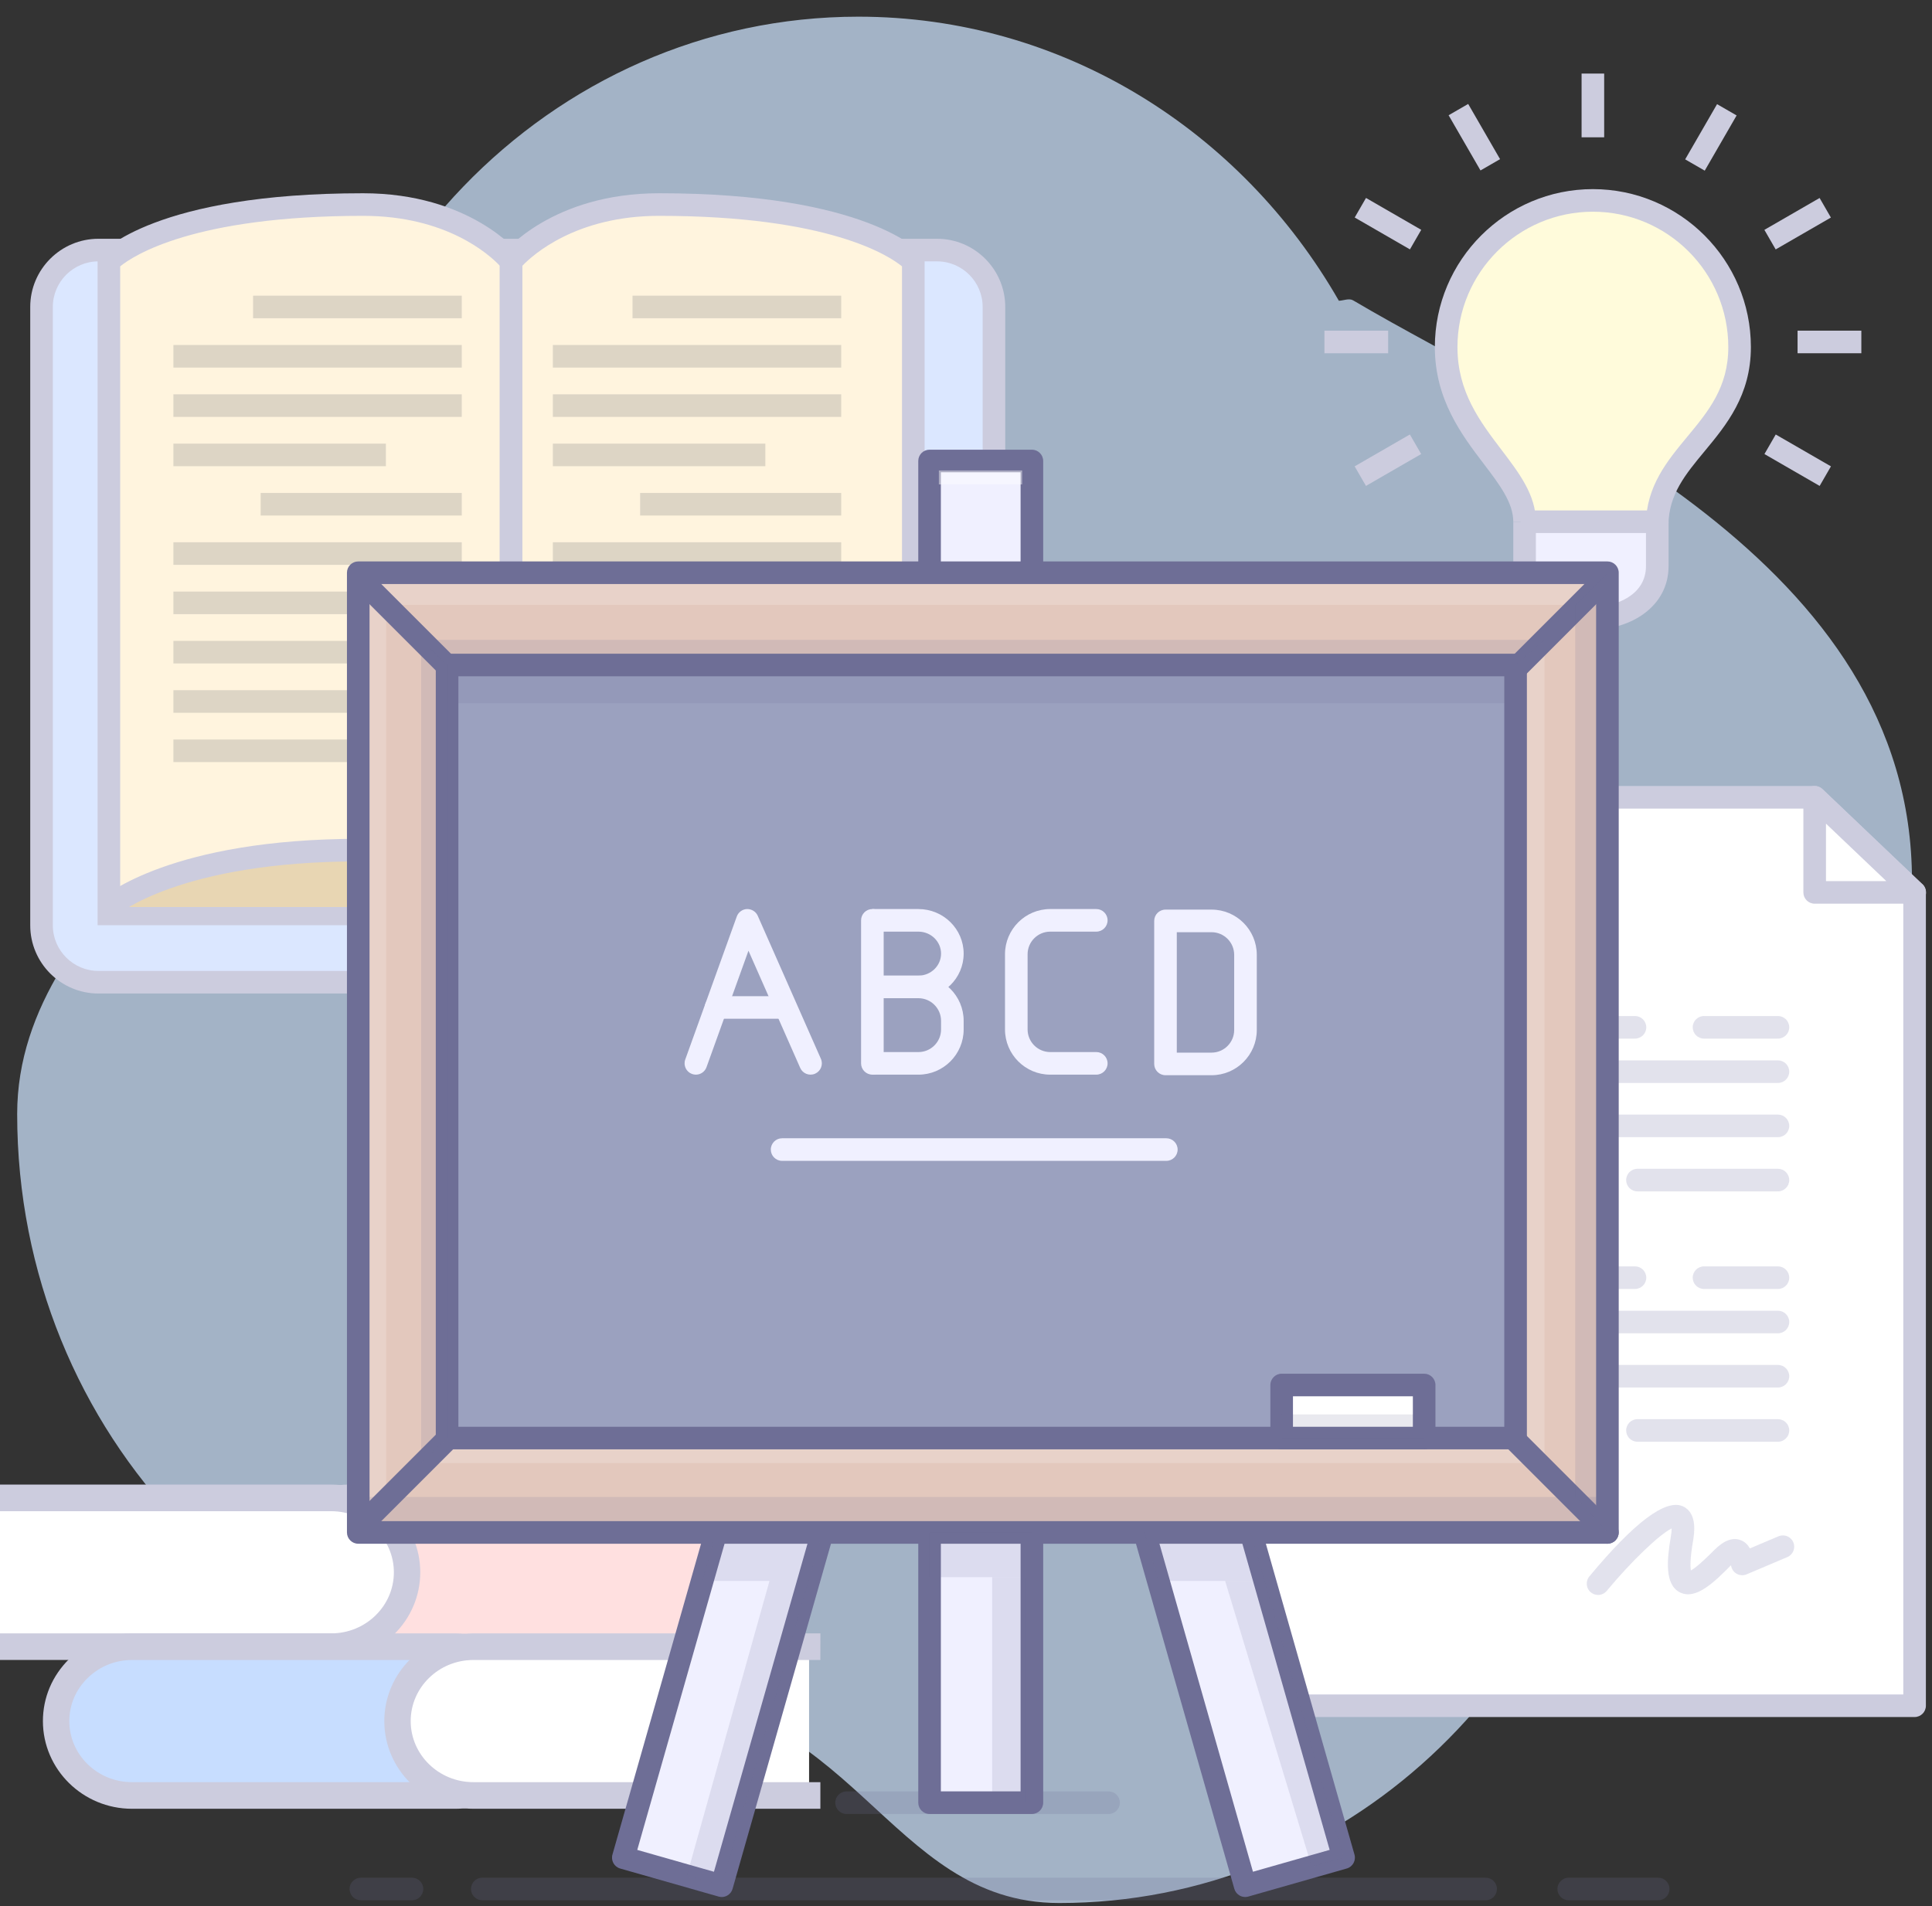 <?xml version="1.0" encoding="UTF-8"?> <svg xmlns:xlink="http://www.w3.org/1999/xlink" xmlns="http://www.w3.org/2000/svg" xml:space="preserve" style="enable-background:new 0 0 256.5 253.117;" viewBox="0 0 256.5 253.117" height="253.117px" width="256.5px" y="0px" x="0px" id="Layer_1" version="1.1"><rect x="0" y="0" width="256.5" height="253.117" fill="#333333" stroke="none"/> <g id="Layer_1_1_"> <g style="opacity:0.72;" id="Layer_4_2_"> <path d="M253.842,116.969c0-42.569-48.445-61.848-74.191-77.078c-0.547-0.324-1.267,0.032-1.899,0.049 C164.812,17.358,141.096,2.215,113.96,2.215c-40.975,0-74.189,34.511-74.189,77.081c0,0.554,0.03,1.098,0.041,1.649 c0,23.047-37.532,38.29-37.532,67.001c0,42.567,33.218,77.075,74.192,77.075c2.331,0,4.631-0.127,6.908-0.346 c30.056,0,34.198,28.044,57.246,28.044c37.873,0,69.09-29.485,73.606-67.562C224.661,158.584,253.842,146.562,253.842,116.969z" style="fill:#CFE5FF;"></path> </g> <path d="M54.986,110.017" style="fill:#F8CFFF;"></path> <g style="display:none;" id="Layer_5_1_"> <g style="display:inline;"> <g> <path d="M113.474,75.247c0,1.898-1.554,3.453-3.453,3.453H36.586c-1.899,0-3.453-1.554-3.453-3.453 V24.833c0-1.898,1.554-3.453,3.453-3.453h73.435c1.899,0,3.453,1.554,3.453,3.453V75.247z" style="fill:#E6EEFF;"></path> <path d="M110.021,80.2H36.586c-2.731,0-4.953-2.222-4.953-4.953V24.833c0-2.731,2.222-4.953,4.953-4.953 h73.435c2.731,0,4.953,2.222,4.953,4.953v50.414C114.974,77.978,112.752,80.2,110.021,80.2z M36.586,22.88 c-1.077,0-1.953,0.876-1.953,1.953v50.414c0,1.077,0.876,1.953,1.953,1.953h73.435c1.077,0,1.953-0.876,1.953-1.953V24.833 c0-1.077-0.876-1.953-1.953-1.953H36.586z" style="fill:#CCCCDE;"></path> </g> <g> <rect height="13.456" width="80.326" style="fill:#D8D8F0;" y="32.127" x="33.133"></rect> <path d="M114.959,47.083H31.633V30.627h83.326V47.083z M34.633,44.083h77.326V33.627H34.633V44.083z" style="fill:#CCCCDE;"></path> </g> <rect height="11.036" width="68.663" style="fill:#FFE7D1;" y="56.03" x="39.105"></rect> <g> <polygon points="39.105,67.066 50.14,56.03 54.187,56.03 43.151,67.066" style="fill:#FFFFFF;"></polygon> <polygon points="49.822,67.066 60.856,56.03 64.902,56.03 53.868,67.066" style="fill:#FFFFFF;"></polygon> <polygon points="60.538,67.066 71.574,56.03 75.62,56.03 64.584,67.066" style="fill:#FFFFFF;"></polygon> <polygon points="71.254,67.066 82.289,56.03 86.335,56.03 75.3,67.066" style="fill:#FFFFFF;"></polygon> <polygon points="81.971,67.066 93.005,56.03 97.052,56.03 86.017,67.066" style="fill:#FFFFFF;"></polygon> <polygon points="92.688,67.066 103.722,56.03 107.768,56.03 96.733,67.066" style="fill:#FFFFFF;"></polygon> </g> </g> <g style="display:inline;"> <path d="M159.443,20.168c0.723-2.219,2.992-4.945,5.045-6.057l0.009-0.005 c2.052-1.112,2.052-2.931,0-4.043l-0.009-0.005c-2.053-1.112-4.438-3.617-5.301-5.567c-0.862-1.95-2.274-1.95-3.14,0 c-0.86,1.951-3.248,4.456-5.3,5.567l-0.009,0.005c-2.054,1.112-2.054,2.931,0,4.043l0.009,0.005 c2.052,1.112,4.32,3.838,5.045,6.057l0.512,1.567c0.723,2.22,1.903,2.22,2.627,0L159.443,20.168z" style="fill:#7FE5FF;"></path> </g> <g style="display:inline;"> <path d="M13.748,114.131c0.615-1.887,2.546-4.207,4.292-5.152l0.007-0.004 c1.746-0.946,1.746-2.494,0-3.439l-0.007-0.004c-1.746-0.946-3.775-3.077-4.508-4.737c-0.734-1.659-1.936-1.659-2.67,0 c-0.733,1.66-2.763,3.791-4.509,4.737l-0.007,0.004c-1.746,0.945-1.746,2.493,0,3.439l0.007,0.004 c1.746,0.945,3.677,3.265,4.292,5.152l0.435,1.333c0.615,1.889,1.621,1.889,2.235,0L13.748,114.131z" style="fill:#9ADFC0;"></path> </g> <g style="display:inline;"> <path d="M246.137,151.816c1.022-3.143,4.236-7,7.143-8.574l0.013-0.006c2.906-1.576,2.906-4.152,0-5.726 l-0.013-0.009c-2.904-1.573-6.282-5.121-7.504-7.883c-1.223-2.761-3.223-2.761-4.442,0c-1.222,2.762-4.601,6.31-7.504,7.883 l-0.013,0.009c-2.905,1.571-2.905,4.147,0,5.726l0.013,0.006c2.903,1.574,6.119,5.434,7.144,8.574l0.723,2.221 c1.022,3.143,2.697,3.143,3.722,0L246.137,151.816z" style="fill:#FFB0B8;"></path> </g> <g style="display:inline;"> <g> <polygon points="188.75,183.4 188.75,223.793 231.794,223.793 241.254,194.01 241.254,183.4 210.373,183.4 216.902,158.921 209.966,151.984" style="fill:#FFFFFF;"></polygon> <path d="M232.892,225.293H187.25v-42.352l22.49-33.304l8.834,8.834l-6.249,23.429h30.429v12.342 L232.892,225.293z M190.25,222.293h40.446l9.058-28.516V184.9h-31.333l6.81-25.53l-5.039-5.039l-19.941,29.528V222.293z" style="fill:#CCCCDE;"></path> </g> <g> <rect height="40.393" width="22.236" style="fill:#CFE4FF;" y="183.4" x="166.514"></rect> <path d="M190.25,225.293h-25.236V181.9h25.236V225.293z M168.014,222.293h19.236V184.9h-19.236V222.293z" style="fill:#CCCCDE;"></path> </g> </g> <g style="display:inline;"> <g> <path d="M68.079,191.059v-25.332v-42.746c0-1.743-1.424-3.167-3.166-3.167H3.168 c-1.741,0-3.167,1.424-3.167,3.167v42.746c0,1.742,1.425,3.168,3.167,3.168h42.43L68.079,191.059z" style="fill:#DFFFFD;"></path> <path d="M69.579,194.644l-24.596-24.249H3.168c-2.573,0-4.667-2.094-4.667-4.668v-42.746 c0-2.573,2.094-4.667,4.667-4.667h61.745c2.573,0,4.666,2.094,4.666,4.667V194.644z M3.168,121.314 c-0.919,0-1.667,0.748-1.667,1.667v42.746c0,0.92,0.748,1.668,1.667,1.668h43.045l20.366,20.079v-64.493 c0-0.919-0.748-1.667-1.666-1.667H3.168z" style="fill:#CCCCDE;"></path> </g> <g style="opacity:0.55;"> <rect height="3.166" width="43.38" style="fill:#CCCCDE;" y="134.695" x="12.351"></rect> </g> <g style="opacity:0.55;"> <rect height="3.168" width="25.964" style="fill:#CCCCDE;" y="143.244" x="29.767"></rect> </g> <g style="opacity:0.55;"> <rect height="3.166" width="31.981" style="fill:#CCCCDE;" y="151.479" x="23.75"></rect> </g> </g> <g style="display:inline;"> <path d="M175.914,67.537l0.566-2.112 C176.314,66.126,176.124,66.831,175.914,67.537z" style="opacity:0.25;fill:#997070;enable-background:new ;"></path> <g> <polygon points="160.395,52.059 182.928,68.431 174.32,94.923 196.855,78.55 219.391,94.923 210.468,68.431 233.318,52.059 205.148,52.059 196.855,25.567 188.248,52.059" style="fill:#FFEEA1;"></polygon> <path d="M174.32,96.423c-0.31,0-0.619-0.096-0.882-0.287c-0.525-0.382-0.745-1.059-0.545-1.677 l8.271-25.456l-21.651-15.731c-0.525-0.382-0.745-1.059-0.545-1.677c0.201-0.618,0.777-1.037,1.427-1.037h26.764l8.271-25.456 c0.201-0.618,0.777-1.037,1.427-1.037c0.003,0,0.005,0,0.008,0c0.653,0.003,1.229,0.429,1.424,1.052l7.964,25.44h27.067 c0.651,0,1.229,0.421,1.428,1.041c0.199,0.621-0.024,1.299-0.554,1.678l-21.949,15.726l8.494,25.219 c0.11,0.209,0.173,0.447,0.173,0.7c0,0.829-0.671,1.5-1.5,1.5c-0.005,0-0.012,0.001-0.02,0c-0.31,0-0.619-0.095-0.882-0.287 l-21.653-15.732l-21.653,15.732C174.939,96.327,174.63,96.423,174.32,96.423z M165.011,53.559l18.799,13.659 c0.525,0.382,0.745,1.059,0.545,1.677l-7.181,22.101l18.8-13.659c0.525-0.382,1.238-0.382,1.764,0l18.73,13.609l-7.422-22.035 c-0.21-0.625,0.012-1.314,0.548-1.698l19.056-13.653h-23.501c-0.656,0-1.235-0.426-1.432-1.052l-6.888-22.004l-7.154,22.02 c-0.201,0.618-0.777,1.037-1.427,1.037H165.011z" style="fill:#CCCCDE;"></path> </g> <polygon points="183.82,70.774 186.27,64.115 165.229,53.63" style="opacity:0.15;fill:#6E6E96;enable-background:new ;"></polygon> <polygon points="177.311,90.809 196.562,71.558 216.331,90.756 196.855,78.55" style="opacity:0.15;fill:#6E6E96;enable-background:new ;"></polygon> <polygon points="228.427,53.63 209.825,61.368 211.3,65.903" style="opacity:0.15;fill:#6E6E96;enable-background:new ;"></polygon> <polygon points="165.229,53.63 191.984,57.259 196.828,30.737 188.843,52.859" style="opacity:0.59;fill:#FFFFFF;enable-background:new ;"></polygon> </g> </g> <g style="display:none;" id="Layer_3_1_"> <g style="display:inline;"> <g> <path d="M149.68,63.022c0-6.961-10.553-12.896-10.553-24.376c0-10.757,8.721-19.479,19.479-19.479 c10.759,0,19.479,8.721,19.479,19.479c0,11.223-10.75,14.451-10.888,23.937" style="fill:#FFF8BD;"></path> <path d="M150.18,63.022h-1c0-2.888-1.948-5.634-4.204-8.814c-2.976-4.194-6.349-8.948-6.349-15.562 c0-11.017,8.962-19.979,19.979-19.979s19.979,8.962,19.979,19.979c0,6.048-2.989,9.789-5.88,13.406 c-2.543,3.182-4.944,6.188-5.008,10.539l-1-0.015c0.068-4.693,2.574-7.829,5.227-11.148c2.783-3.482,5.661-7.083,5.661-12.781 c0-10.465-8.515-18.979-18.979-18.979s-18.979,8.514-18.979,18.979c0,6.295,3.274,10.911,6.164,14.983 C148.146,56.948,150.18,59.815,150.18,63.022z" style="fill:#CCCCDE;"></path> </g> <path d="M167.154,61.849c0,0,0,3.213,0,5.877c0,4.928-4.924,6.911-8.473,6.911l0,0 c-3.546,0-9.143-1.81-9.143-6.911c0-2.664,0-5.877,0-5.877" style="fill:#F0F0FF;"></path> <path d="M168.658,61.871l-3-0.044c0.073-5.05,2.827-8.373,5.49-11.585 c2.806-3.385,5.455-6.582,5.455-11.913c0-9.914-8.065-17.979-17.979-17.979s-17.979,8.065-17.979,17.979 c0,5.95,2.982,9.875,5.867,13.67c2.337,3.076,4.545,5.981,4.545,9.534h-3c0-2.542-1.823-4.941-3.934-7.718 c-2.887-3.798-6.479-8.526-6.479-15.486c0-11.568,9.411-20.979,20.979-20.979s20.979,9.411,20.979,20.979 c0,6.413-3.265,10.352-6.146,13.827C170.914,55.226,168.716,57.878,168.658,61.871z" style="fill:#CCCCDE;"></path> <path d="M158.701,75.819c-4.278,0-10.645-2.239-10.645-8.409v-5.877h3v5.877 c0,4.437,5.519,5.409,7.645,5.409c2.802,0,6.971-1.44,6.971-5.409v-5.877h3v5.877C168.672,72.872,163.535,75.819,158.701,75.819z" style="fill:#CCCCDE;"></path> <rect height="3" width="17.643" style="fill:#CCCCDE;" y="60.017" x="149.529"></rect> <rect height="8.465" width="3" style="fill:#CCCCDE;" y="2.004" x="157.122"></rect> <rect height="3" width="8.464" style="fill:#CCCCDE;" transform="matrix(0.5 0.866 -0.866 0.5 80.495 -118.544)" y="8.944" x="138.686"></rect> <rect height="3" width="8.466" style="fill:#CCCCDE;" transform="matrix(0.866 0.5 -0.5 0.866 28.567 -62.759)" y="20.441" x="127.189"></rect> <rect height="3" width="8.463" style="fill:#CCCCDE;" y="36.145" x="122.982"></rect> <rect height="8.464" width="3" style="fill:#CCCCDE;" transform="matrix(0.5 0.866 -0.866 0.5 111.903 -87.139)" y="49.117" x="129.923"></rect> <rect height="3" width="8.464" style="fill:#CCCCDE;" transform="matrix(0.866 0.5 -0.5 0.866 51.583 -85.776)" y="51.85" x="181.591"></rect> <rect height="3" width="8.466" style="fill:#CCCCDE;" y="36.145" x="185.8"></rect> <rect height="8.464" width="3" style="fill:#CCCCDE;" transform="matrix(0.5 0.866 -0.866 0.5 111.901 -149.952)" y="17.709" x="184.323"></rect> <rect height="8.465" width="3" style="fill:#CCCCDE;" transform="matrix(0.866 0.5 -0.5 0.866 28.584 -85.774)" y="6.211" x="172.826"></rect> </g> <g style="display:inline;"> <path d="M20.565,51.029c-1.744,1.969-1.749,5.27-0.01,7.336l17.614,20.926 c1.739,2.065,4.653,2.126,6.476,0.133l37.154-40.626c1.823-1.993,1.934-4.82,0.245-6.284c-1.688-1.463-4.799-1.285-6.916,0.393 L45.179,56.673c-2.116,1.679-5.66,1.788-7.874,0.241l-9.541-6.655C25.548,48.713,22.31,49.06,20.565,51.029z" style="fill:#DFFFD9;"></path> <path d="M41.459,82.38c-1.684,0-3.302-0.773-4.438-2.123L19.408,59.331 c-2.204-2.618-2.188-6.788,0.035-9.296c1.263-1.425,3.146-2.242,5.167-2.242c1.466,0,2.854,0.428,4.013,1.236l9.542,6.655 c0.76,0.531,1.783,0.823,2.883,0.823c1.226,0,2.393-0.368,3.201-1.009l29.948-23.766c1.371-1.087,3.153-1.709,4.891-1.709 c1.531,0,2.93,0.482,3.94,1.358c1.018,0.882,1.624,2.15,1.706,3.569c0.099,1.712-0.567,3.483-1.827,4.86L45.752,80.436 C44.605,81.69,43.081,82.38,41.459,82.38z M24.609,50.792c-1.146,0-2.238,0.46-2.922,1.231c-1.253,1.415-1.246,3.876,0.015,5.375 l17.614,20.926c1.119,1.327,3.05,1.368,4.222,0.086l37.154-40.626c0.717-0.784,1.098-1.754,1.045-2.662 c-0.025-0.428-0.162-1.031-0.676-1.476c-0.465-0.403-1.166-0.625-1.975-0.625c-1.074,0-2.177,0.386-3.027,1.06L46.112,57.848 c-1.349,1.07-3.147,1.659-5.065,1.659c-1.708,0-3.342-0.484-4.601-1.363l-9.54-6.654C26.262,51.04,25.447,50.792,24.609,50.792z" style="fill:#CCCCDE;"></path> </g> </g> <g style="display:none;" id="Layer_2_3_"> <circle r="73.213" cy="132.114" cx="123.671" style="display:inline;fill:#E0ECFF;"></circle> <circle r="61.155" cy="132.03" cx="123.755" style="display:inline;fill:#F2FAFF;"></circle> <path d="M101.236,94.323c-0.519,0-1.023-0.27-1.301-0.75l-4.383-7.593 c-0.414-0.718-0.168-1.635,0.549-2.049c0.719-0.414,1.635-0.167,2.049,0.549l4.383,7.593c0.414,0.718,0.168,1.635-0.549,2.049 C101.749,94.258,101.491,94.323,101.236,94.323z" style="display:inline;fill:#6E6E96;"></path> <path d="M84.693,110.863c-0.254,0-0.512-0.065-0.749-0.202l-7.591-4.383 c-0.717-0.414-0.963-1.332-0.549-2.049c0.415-0.717,1.332-0.963,2.049-0.549l7.591,4.383c0.717,0.414,0.963,1.332,0.549,2.049 C85.716,110.594,85.212,110.863,84.693,110.863z" style="display:inline;fill:#6E6E96;"></path> <path d="M77.105,160.434c-0.519,0-1.022-0.269-1.3-0.75 c-0.415-0.717-0.169-1.635,0.548-2.049l7.591-4.385c0.719-0.415,1.636-0.169,2.049,0.549c0.415,0.717,0.169,1.635-0.548,2.049 l-7.591,4.385C77.618,160.369,77.36,160.434,77.105,160.434z" style="display:inline;fill:#6E6E96;"></path> <path d="M96.853,180.184c-0.254,0-0.512-0.064-0.748-0.2 c-0.718-0.414-0.964-1.332-0.55-2.049l4.381-7.595c0.415-0.719,1.332-0.963,2.049-0.551c0.718,0.414,0.964,1.332,0.55,2.049 l-4.381,7.595C97.875,179.915,97.371,180.184,96.853,180.184z" style="display:inline;fill:#6E6E96;"></path> <path d="M150.81,180.182c-0.518,0-1.022-0.269-1.3-0.75l-4.385-7.593 c-0.414-0.717-0.169-1.635,0.549-2.049c0.716-0.415,1.635-0.17,2.049,0.549l4.385,7.593c0.414,0.717,0.169,1.635-0.549,2.049 C151.322,180.117,151.064,180.182,150.81,180.182z" style="display:inline;fill:#6E6E96;"></path> <path d="M170.556,160.432c-0.255,0-0.513-0.064-0.749-0.201l-7.591-4.383 c-0.718-0.414-0.963-1.331-0.549-2.049c0.414-0.719,1.333-0.964,2.049-0.549l7.591,4.383c0.718,0.414,0.963,1.331,0.549,2.049 C171.578,160.163,171.073,160.432,170.556,160.432z" style="display:inline;fill:#6E6E96;"></path> <path d="M162.966,110.861c-0.518,0-1.022-0.269-1.3-0.75 c-0.414-0.717-0.169-1.635,0.549-2.049l7.59-4.384c0.716-0.415,1.636-0.17,2.049,0.549c0.414,0.717,0.169,1.635-0.549,2.049 l-7.59,4.384C163.479,110.796,163.221,110.861,162.966,110.861z" style="display:inline;fill:#6E6E96;"></path> <path d="M146.422,94.322c-0.255,0-0.513-0.065-0.749-0.202 c-0.718-0.414-0.963-1.332-0.549-2.049l4.384-7.592c0.414-0.718,1.333-0.964,2.049-0.549c0.718,0.414,0.963,1.332,0.549,2.049 l-4.384,7.592C147.444,94.053,146.939,94.322,146.422,94.322z" style="display:inline;fill:#6E6E96;"></path> <g style="display:inline;opacity:0.39;"> <path d="M123.829,82.129c-0.829,0-1.5-0.671-1.5-1.5V78c0-0.829,0.671-1.5,1.5-1.5s1.5,0.671,1.5,1.5 v2.629C125.329,81.458,124.658,82.129,123.829,82.129z" style="fill:#6E6E96;"></path> <path d="M114.915,82.909c-0.714,0-1.347-0.512-1.475-1.24l-0.457-2.588 c-0.144-0.816,0.4-1.594,1.216-1.738c0.812-0.143,1.594,0.4,1.738,1.216l0.457,2.588c0.144,0.816-0.4,1.594-1.216,1.738 C115.09,82.901,115.002,82.909,114.915,82.909z" style="fill:#6E6E96;"></path> <path d="M106.274,85.225c-0.613,0-1.188-0.378-1.41-0.988l-0.898-2.47 c-0.283-0.779,0.119-1.64,0.897-1.922c0.778-0.283,1.639,0.118,1.922,0.897l0.898,2.47c0.283,0.779-0.119,1.64-0.897,1.922 C106.617,85.195,106.444,85.225,106.274,85.225z" style="fill:#6E6E96;"></path> <path d="M98.167,89.005c-0.519,0-1.023-0.27-1.301-0.751l-1.313-2.276 c-0.414-0.717-0.168-1.635,0.55-2.049c0.717-0.414,1.635-0.168,2.049,0.55l1.313,2.276c0.414,0.717,0.168,1.635-0.55,2.049 C98.68,88.94,98.422,89.005,98.167,89.005z" style="fill:#6E6E96;"></path> <path d="M90.838,94.138c-0.428,0-0.854-0.182-1.15-0.536l-1.689-2.013 c-0.533-0.635-0.45-1.581,0.185-2.113c0.636-0.533,1.582-0.45,2.113,0.185l1.689,2.013c0.533,0.635,0.45,1.581-0.185,2.113 C91.52,94.022,91.178,94.138,90.838,94.138z" style="fill:#6E6E96;"></path> <path d="M84.509,100.464c-0.34,0-0.683-0.115-0.964-0.352l-2.011-1.69 c-0.634-0.533-0.716-1.479-0.183-2.114c0.533-0.633,1.479-0.716,2.114-0.183l2.011,1.69c0.634,0.533,0.716,1.479,0.183,2.114 C85.361,100.282,84.937,100.464,84.509,100.464z" style="fill:#6E6E96;"></path> <path d="M79.376,107.792c-0.254,0-0.513-0.065-0.749-0.202l-2.274-1.314 c-0.717-0.415-0.963-1.332-0.548-2.049c0.415-0.717,1.333-0.964,2.049-0.548l2.274,1.314c0.717,0.415,0.963,1.332,0.548,2.049 C80.399,107.523,79.895,107.792,79.376,107.792z" style="fill:#6E6E96;"></path> <path d="M75.598,115.902c-0.171,0-0.344-0.029-0.514-0.091l-2.469-0.901 c-0.778-0.284-1.179-1.145-0.895-1.923c0.284-0.778,1.146-1.178,1.923-0.895l2.469,0.901c0.778,0.284,1.179,1.145,0.895,1.923 C76.785,115.524,76.21,115.902,75.598,115.902z" style="fill:#6E6E96;"></path> <path d="M73.284,124.544c-0.087,0-0.175-0.008-0.263-0.023l-2.587-0.458 c-0.816-0.145-1.36-0.923-1.216-1.738c0.145-0.817,0.924-1.36,1.738-1.216l2.587,0.458c0.816,0.145,1.36,0.923,1.216,1.738 C74.63,124.033,73.998,124.544,73.284,124.544z" style="fill:#6E6E96;"></path> <path d="M72.502,133.456L72.502,133.456l-2.627-0.001c-0.829,0-1.5-0.672-1.5-1.501 c0-0.828,0.672-1.499,1.5-1.499h0l2.627,0.001c0.829,0,1.5,0.672,1.5,1.501C74.001,132.785,73.33,133.456,72.502,133.456z" style="fill:#6E6E96;"></path> <path d="M70.693,142.825c-0.714,0-1.347-0.512-1.475-1.239c-0.144-0.816,0.401-1.595,1.217-1.738 l2.588-0.456c0.813-0.144,1.594,0.401,1.737,1.217c0.144,0.816-0.401,1.594-1.217,1.738l-2.588,0.456 C70.867,142.818,70.779,142.825,70.693,142.825z" style="fill:#6E6E96;"></path> <path d="M73.129,151.909c-0.613,0-1.188-0.378-1.41-0.987c-0.283-0.779,0.119-1.64,0.897-1.923l2.47-0.897 c0.777-0.283,1.639,0.119,1.922,0.897c0.283,0.779-0.119,1.64-0.897,1.923l-2.47,0.897 C73.472,151.881,73.299,151.909,73.129,151.909z" style="fill:#6E6E96;"></path> <path d="M77.105,160.434c-0.519,0-1.022-0.269-1.3-0.75c-0.415-0.717-0.169-1.635,0.549-2.049l2.276-1.314 c0.717-0.414,1.635-0.168,2.049,0.549c0.415,0.717,0.169,1.635-0.549,2.049l-2.276,1.314 C77.618,160.369,77.36,160.434,77.105,160.434z" style="fill:#6E6E96;"></path> <path d="M82.5,168.137c-0.428,0-0.854-0.183-1.15-0.536c-0.533-0.634-0.45-1.58,0.185-2.113l2.013-1.689 c0.636-0.532,1.582-0.448,2.113,0.186c0.533,0.634,0.45,1.58-0.185,2.113l-2.013,1.689 C83.182,168.021,82.84,168.137,82.5,168.137z" style="fill:#6E6E96;"></path> <path d="M89.147,174.788c-0.34,0-0.682-0.115-0.963-0.351c-0.635-0.532-0.718-1.479-0.186-2.113 l1.69-2.015c0.532-0.634,1.479-0.717,2.113-0.186c0.635,0.532,0.718,1.479,0.186,2.113l-1.69,2.015 C90,174.605,89.575,174.788,89.147,174.788z" style="fill:#6E6E96;"></path> <path d="M96.852,180.184c-0.254,0-0.512-0.064-0.748-0.201c-0.718-0.414-0.964-1.331-0.55-2.049 l1.314-2.277c0.414-0.717,1.333-0.963,2.049-0.549c0.718,0.414,0.964,1.331,0.55,2.049l-1.314,2.277 C97.875,179.915,97.37,180.184,96.852,180.184z" style="fill:#6E6E96;"></path> <path d="M105.376,184.156c-0.171,0-0.344-0.029-0.514-0.091c-0.778-0.283-1.179-1.145-0.896-1.923 l0.9-2.469c0.284-0.778,1.146-1.177,1.923-0.896c0.778,0.283,1.179,1.145,0.896,1.923l-0.9,2.469 C106.563,183.778,105.988,184.156,105.376,184.156z" style="fill:#6E6E96;"></path> <path d="M114.463,186.592c-0.087,0-0.174-0.007-0.263-0.022c-0.816-0.145-1.36-0.923-1.216-1.738 l0.457-2.589c0.144-0.815,0.922-1.359,1.738-1.217c0.816,0.145,1.36,0.923,1.216,1.738l-0.457,2.589 C115.81,186.08,115.177,186.592,114.463,186.592z" style="fill:#6E6E96;"></path> <path d="M123.83,187.41c-0.829,0-1.5-0.672-1.5-1.5v-2.627c0-0.828,0.671-1.5,1.5-1.5s1.5,0.672,1.5,1.5 v2.627C125.33,186.738,124.659,187.41,123.83,187.41z" style="fill:#6E6E96;"></path> <path d="M133.197,186.592c-0.714,0-1.347-0.512-1.476-1.24l-0.456-2.589 c-0.144-0.815,0.401-1.594,1.218-1.737c0.812-0.143,1.593,0.401,1.737,1.218l0.456,2.589c0.144,0.815-0.401,1.594-1.218,1.737 C133.371,186.585,133.284,186.592,133.197,186.592z" style="fill:#6E6E96;"></path> <path d="M142.284,184.156c-0.613,0-1.188-0.378-1.41-0.988l-0.897-2.471 c-0.282-0.778,0.119-1.639,0.898-1.922c0.778-0.283,1.639,0.119,1.922,0.898l0.897,2.471c0.282,0.778-0.119,1.639-0.898,1.922 C142.627,184.128,142.454,184.156,142.284,184.156z" style="fill:#6E6E96;"></path> <path d="M150.81,180.184c-0.519,0-1.022-0.27-1.301-0.751l-1.314-2.279 c-0.413-0.718-0.167-1.635,0.551-2.049c0.714-0.412,1.634-0.168,2.049,0.551l1.314,2.279c0.413,0.718,0.167,1.635-0.551,2.049 C151.322,180.119,151.064,180.184,150.81,180.184z" style="fill:#6E6E96;"></path> <path d="M158.515,174.788c-0.428,0-0.854-0.182-1.149-0.535l-1.691-2.015 c-0.533-0.635-0.45-1.581,0.184-2.113c0.635-0.535,1.582-0.452,2.113,0.184l1.691,2.015c0.533,0.635,0.45,1.581-0.184,2.113 C159.197,174.673,158.854,174.788,158.515,174.788z" style="fill:#6E6E96;"></path> <path d="M165.162,168.137c-0.34,0-0.682-0.115-0.963-0.351l-2.017-1.691 c-0.635-0.532-0.718-1.479-0.186-2.113c0.532-0.634,1.477-0.718,2.113-0.186l2.017,1.691c0.635,0.532,0.718,1.479,0.186,2.113 C166.016,167.954,165.591,168.137,165.162,168.137z" style="fill:#6E6E96;"></path> <path d="M170.556,160.434c-0.255,0-0.513-0.064-0.749-0.201l-2.277-1.315 c-0.718-0.414-0.963-1.332-0.549-2.049c0.414-0.719,1.332-0.964,2.049-0.549l2.277,1.315c0.718,0.414,0.963,1.332,0.549,2.049 C171.578,160.165,171.073,160.434,170.556,160.434z" style="fill:#6E6E96;"></path> <path d="M174.529,151.909c-0.171,0-0.344-0.029-0.514-0.091l-2.467-0.899 c-0.778-0.284-1.18-1.145-0.896-1.923c0.283-0.778,1.144-1.178,1.923-0.896l2.467,0.899c0.778,0.284,1.18,1.145,0.896,1.923 C175.717,151.531,175.142,151.909,174.529,151.909z" style="fill:#6E6E96;"></path> <path d="M176.967,142.825c-0.087,0-0.176-0.008-0.265-0.023l-2.589-0.46 c-0.815-0.145-1.359-0.923-1.214-1.739c0.145-0.815,0.923-1.357,1.739-1.214l2.589,0.46c0.815,0.145,1.359,0.923,1.214,1.739 C178.312,142.314,177.68,142.825,176.967,142.825z" style="fill:#6E6E96;"></path> <path d="M177.784,133.455C177.784,133.455,177.784,133.455,177.784,133.455l-2.631-0.001 c-0.828,0-1.499-0.672-1.499-1.501c0-0.828,0.672-1.499,1.5-1.499c0,0,0,0,0.001,0l2.63,0.001c0.828,0,1.499,0.672,1.499,1.501 C179.284,132.784,178.612,133.455,177.784,133.455z" style="fill:#6E6E96;"></path> <path d="M174.373,124.542c-0.714,0-1.347-0.512-1.476-1.24c-0.144-0.816,0.401-1.594,1.218-1.737 l2.59-0.456c0.812-0.145,1.593,0.4,1.737,1.217c0.144,0.816-0.401,1.594-1.218,1.737l-2.59,0.456 C174.547,124.535,174.46,124.542,174.373,124.542z" style="fill:#6E6E96;"></path> <path d="M172.061,115.901c-0.612,0-1.188-0.378-1.409-0.987c-0.284-0.778,0.117-1.639,0.896-1.923 l2.469-0.9c0.778-0.283,1.639,0.117,1.923,0.896s-0.117,1.639-0.896,1.923l-2.469,0.9 C172.404,115.872,172.231,115.901,172.061,115.901z" style="fill:#6E6E96;"></path> <path d="M168.278,107.792c-0.519,0-1.022-0.27-1.301-0.751c-0.413-0.718-0.167-1.635,0.551-2.048 l2.279-1.314c0.716-0.414,1.634-0.169,2.049,0.55c0.413,0.718,0.167,1.635-0.551,2.048l-2.279,1.314 C168.79,107.728,168.533,107.792,168.278,107.792z" style="fill:#6E6E96;"></path> <path d="M163.147,100.464c-0.429,0-0.854-0.183-1.15-0.537c-0.532-0.635-0.449-1.581,0.186-2.113 l2.017-1.69c0.637-0.532,1.581-0.448,2.113,0.187s0.449,1.581-0.186,2.113l-2.017,1.69 C163.829,100.349,163.487,100.464,163.147,100.464z" style="fill:#6E6E96;"></path> <path d="M156.819,94.139c-0.341,0-0.683-0.115-0.964-0.352c-0.635-0.533-0.717-1.479-0.184-2.113 l1.693-2.015c0.534-0.633,1.48-0.716,2.113-0.184c0.635,0.533,0.717,1.479,0.184,2.113l-1.693,2.015 C157.672,93.957,157.247,94.139,156.819,94.139z" style="fill:#6E6E96;"></path> <path d="M149.49,89.007c-0.255,0-0.514-0.065-0.75-0.202c-0.717-0.415-0.962-1.332-0.548-2.049 l1.317-2.278c0.415-0.717,1.334-0.961,2.05-0.547c0.717,0.415,0.962,1.332,0.548,2.049l-1.317,2.278 C150.512,88.738,150.008,89.007,149.49,89.007z" style="fill:#6E6E96;"></path> <path d="M141.383,85.227c-0.171,0-0.344-0.029-0.514-0.091c-0.778-0.284-1.18-1.145-0.896-1.923 l0.901-2.472c0.284-0.779,1.145-1.18,1.923-0.896c0.778,0.284,1.18,1.145,0.896,1.923l-0.901,2.472 C142.57,84.849,141.995,85.227,141.383,85.227z" style="fill:#6E6E96;"></path> <path d="M132.743,82.911c-0.087,0-0.175-0.008-0.263-0.023c-0.816-0.144-1.36-0.922-1.217-1.738 l0.458-2.59c0.145-0.816,0.93-1.359,1.738-1.216c0.816,0.144,1.36,0.922,1.217,1.738l-0.458,2.59 C134.09,82.399,133.457,82.911,132.743,82.911z" style="fill:#6E6E96;"></path> </g> <path d="M123.829,88.268c-0.829,0-1.5-0.671-1.5-1.5V78c0-0.829,0.671-1.5,1.5-1.5 s1.5,0.671,1.5,1.5v8.768C125.329,87.597,124.658,88.268,123.829,88.268z" style="display:inline;fill:#FF9FB0;"></path> <path d="M69.875,133.456c-0.828,0-1.5-0.672-1.5-1.5s0.671-1.5,1.5-1.5l8.767-0.001 c0.828,0,1.5,0.672,1.5,1.5s-0.671,1.5-1.5,1.5L69.875,133.456z" style="display:inline;fill:#FF9FB0;"></path> <path d="M123.831,187.41c-0.828,0-1.5-0.671-1.5-1.5l-0.002-8.766 c0-0.828,0.671-1.5,1.5-1.5c0,0,0,0,0,0c0.828,0,1.5,0.671,1.5,1.5l0.002,8.766C125.331,186.738,124.66,187.41,123.831,187.41 C123.831,187.41,123.831,187.41,123.831,187.41z" style="display:inline;fill:#FF9FB0;"></path> <path d="M169.02,133.454c-0.828,0-1.5-0.672-1.5-1.5s0.672-1.5,1.5-1.5l8.764-0.001 c0.828,0,1.5,0.672,1.5,1.5s-0.672,1.5-1.5,1.5L169.02,133.454z" style="display:inline;fill:#FF9FB0;"></path> <path d="M150.587,160.361c-0.384,0-0.768-0.146-1.061-0.439l-26.832-26.832 c-0.282-0.282-0.44-0.664-0.439-1.063c0-0.398,0.16-0.78,0.443-1.062l21.045-20.898c0.587-0.583,1.538-0.58,2.121,0.007 c0.584,0.588,0.58,1.538-0.008,2.122l-19.977,19.838l25.768,25.768c0.586,0.586,0.586,1.535,0,2.121 C151.354,160.215,150.971,160.361,150.587,160.361z" style="display:inline;fill:#6E6E96;"></path> <path d="M90.458,151.891c-0.172,0-0.34-0.089-0.433-0.249 c-0.139-0.238-0.058-0.544,0.181-0.684l33.297-19.361c0.238-0.14,0.544-0.059,0.684,0.182c0.139,0.238,0.058,0.544-0.181,0.684 l-33.297,19.361C90.63,151.869,90.544,151.891,90.458,151.891z" style="display:inline;fill:#FF9FB0;"></path> <g style="display:inline;"> <circle r="4.095" cy="132.124" cx="123.711" style="fill:#F0F0FF;"></circle> <path d="M123.711,137.719c-3.085,0-5.595-2.51-5.595-5.595s2.51-5.595,5.595-5.595 c3.085,0,5.595,2.51,5.595,5.595S126.796,137.719,123.711,137.719z M123.711,129.529c-1.431,0-2.595,1.164-2.595,2.595 s1.164,2.595,2.595,2.595c1.431,0,2.595-1.164,2.595-2.595S125.142,129.529,123.711,129.529z" style="fill:#6E6E96;"></path> </g> <path d="M54.03,143.293 c-4.725-38.847,22.938-74.168,61.787-78.893c38.847-4.723,74.169,22.938,78.894,61.785c0.626,5.135,0.668,10.208,0.21,15.154 c0.938-6.291,1.076-12.808,0.271-19.427c-4.812-39.591-40.812-67.784-80.404-62.969c-39.594,4.815-67.785,40.813-62.97,80.405 c1.345,11.058,5.125,21.226,10.733,30.03C58.159,161.55,55.181,152.757,54.03,143.293z" style="display:inline;opacity:0.58;fill:#FFFFFF;enable-background:new ;"></path> <path d="M123.671,206.827c-41.197,0-74.713-33.516-74.713-74.713 s33.516-74.713,74.713-74.713c41.197,0,74.713,33.516,74.713,74.713S164.868,206.827,123.671,206.827z M123.671,60.401 c-39.542,0-71.713,32.17-71.713,71.713s32.17,71.713,71.713,71.713c39.543,0,71.713-32.17,71.713-71.713 S163.214,60.401,123.671,60.401z" style="display:inline;fill:#6E6E96;"></path> <path d="M123.755,194.686c-34.548,0-62.655-28.107-62.655-62.655 c0-34.548,28.107-62.655,62.655-62.655s62.655,28.107,62.655,62.655C186.41,166.578,158.303,194.686,123.755,194.686z M123.755,72.375c-32.894,0-59.655,26.761-59.655,59.655c0,32.894,26.761,59.655,59.655,59.655s59.655-26.762,59.655-59.655 C183.41,99.136,156.648,72.375,123.755,72.375z" style="display:inline;fill:#6E6E96;"></path> <path d="M188.691,102.172 c3.412,8.301,5.307,17.388,5.307,26.919c0,39.136-31.725,70.858-70.859,70.858s-70.858-31.725-70.858-70.858 c0-5.171,0.568-10.208,1.621-15.065c-1.693,6.131-2.615,12.581-2.615,19.251c0,39.883,32.332,72.215,72.216,72.215 c39.886,0,72.216-32.332,72.216-72.215C195.719,122.139,193.193,111.593,188.691,102.172z" style="display:inline;opacity:0.15;fill:#6E6E96;enable-background:new ;"></path> <path d="M163.564,93.552 c-10.146-10.339-24.27-16.759-39.898-16.759c-30.875,0-55.905,25.03-55.905,55.906c0,10.729,3.028,20.751,8.271,29.263 L163.564,93.552z" style="display:inline;opacity:0.54;fill:#FFFFFF;enable-background:new ;"></path> <g style="display:inline;opacity:0.1;"> <path d="M139.875,72.35c22.191,8.236,38.008,29.597,38.008,54.656c0,32.188-26.094,58.284-58.283,58.284 c-30.766,0-55.946-23.843-58.115-54.056c0.114,33.677,27.445,60.944,61.149,60.944c33.775,0,61.155-27.382,61.155-61.153 C183.789,103.238,165.252,79.795,139.875,72.35z" style="fill:#6E6E96;"></path> </g> </g> <g> <g> <g> <path d="M36.253,208.798c0-5.434,4.533-9.879,10.072-9.879h42.973c5.539,0,10.071,4.445,10.071,9.879 c0,5.435-4.532,9.879-10.071,9.879H46.325C40.786,218.677,36.253,214.23,36.253,208.798z" style="fill:#FF8C8C;"></path> <path d="M89.298,220.177H46.325c-6.381,0-11.572-5.104-11.572-11.379s5.191-11.379,11.572-11.379h42.973 c6.38,0,11.571,5.104,11.571,11.379S95.678,220.177,89.298,220.177z M46.325,200.419c-4.727,0-8.572,3.759-8.572,8.379 s3.846,8.379,8.572,8.379h42.973c4.726,0,8.571-3.759,8.571-8.379s-3.845-8.379-8.571-8.379H46.325z" style="fill:#CCCCDE;"></path> </g> <g> <path d="M36.505,208.798c0-5.301,4.405-9.612,9.82-9.612h42.973c5.414,0,9.819,4.312,9.819,9.612 s-4.405,9.612-9.819,9.612H46.325C40.91,218.41,36.505,214.098,36.505,208.798z M46.325,218.943h42.973 c5.692,0,10.323-4.551,10.323-10.146c0-5.594-4.631-10.146-10.323-10.146H46.325c-5.692,0-10.323,4.552-10.323,10.146 C36.002,214.393,40.633,218.943,46.325,218.943z" style="fill:#6E6E96;"></path> <path d="M89.298,220.443H46.325c-6.52,0-11.823-5.225-11.823-11.646s5.304-11.646,11.823-11.646h42.973 c6.52,0,11.823,5.225,11.823,11.646S95.817,220.443,89.298,220.443z M46.325,200.686c-4.588,0-8.32,3.64-8.32,8.112 s3.732,8.112,8.32,8.112h42.973c4.587,0,8.319-3.64,8.319-8.112s-3.732-8.112-8.319-8.112H46.325z" style="fill:#CCCCDE;"></path> </g> </g> <g> <path d="M36.253,208.798c0-5.434,4.533-9.879,10.072-9.879h42.973c5.539,0,10.071,4.445,10.071,9.879 c0,5.435-4.532,9.879-10.071,9.879H46.325C40.786,218.677,36.253,214.23,36.253,208.798z" style="fill:#FFE0E0;"></path> <path d="M89.298,220.177H46.325c-6.381,0-11.572-5.104-11.572-11.379s5.191-11.379,11.572-11.379h42.973 c6.38,0,11.571,5.104,11.571,11.379S95.678,220.177,89.298,220.177z M46.325,200.419c-4.727,0-8.572,3.759-8.572,8.379 s3.846,8.379,8.572,8.379h42.973c4.726,0,8.571-3.759,8.571-8.379s-3.845-8.379-8.571-8.379H46.325z" style="fill:#CCCCDE;"></path> </g> <g> <path d="M-0.599,198.919h44.572c5.539,0,10.071,4.445,10.071,9.88c0,5.434-4.532,9.879-10.071,9.879 H-0.599" style="fill:#FFFFFF;"></path> <path d="M43.973,220.178H-0.599v-3h44.572c4.726,0,8.571-3.759,8.571-8.379c0-4.621-3.845-8.38-8.571-8.38 H-0.599v-3h44.572c6.38,0,11.571,5.105,11.571,11.38S50.354,220.178,43.973,220.178z" style="fill:#CCCCDE;"></path> </g> <g> <path d="M-0.599,199.186h44.572c5.415,0,9.819,4.313,9.819,9.613c0,5.301-4.405,9.612-9.819,9.612H-0.599 v0.532h44.572c5.692,0,10.323-4.551,10.323-10.146s-4.631-10.147-10.323-10.147H-0.599V199.186z" style="fill:#6E6E96;"></path> <path d="M43.973,220.443H-2.099v-3.532h46.072c4.587,0,8.319-3.64,8.319-8.112 c0-4.474-3.732-8.113-8.319-8.113H-2.099v-3.535h46.072c6.519,0,11.823,5.225,11.823,11.647 C55.796,215.219,50.492,220.443,43.973,220.443z" style="fill:#CCCCDE;"></path> </g> <g> <g> <path d="M70.564,228.557c0-5.435-4.532-9.88-10.071-9.88H17.52c-5.539,0-10.071,4.445-10.071,9.88 c0,5.434,4.532,9.879,10.071,9.879h42.973C66.032,238.436,70.564,233.989,70.564,228.557z" style="fill:#C7DDFF;"></path> <path d="M60.493,239.936H17.52c-6.38,0-11.571-5.104-11.571-11.379s5.19-11.38,11.571-11.38h42.973 c6.38,0,11.571,5.105,11.571,11.38S66.874,239.936,60.493,239.936z M17.52,220.177c-4.726,0-8.571,3.759-8.571,8.38 c0,4.62,3.845,8.379,8.571,8.379h42.973c4.726,0,8.571-3.759,8.571-8.379c0-4.621-3.845-8.38-8.571-8.38H17.52z" style="fill:#CCCCDE;"></path> </g> <g> <path d="M70.816,228.557c0-5.595-4.631-10.146-10.323-10.146H17.52c-2.742,0-5.329,1.056-7.284,2.973 c-1.959,1.924-3.039,4.471-3.039,7.174c0,5.594,4.631,10.146,10.323,10.146h42.973C66.185,238.702,70.816,234.15,70.816,228.557 z M60.493,238.169H17.52c-5.415,0-9.82-4.313-9.82-9.612c0-2.553,1.022-4.962,2.878-6.781c1.861-1.824,4.327-2.83,6.942-2.83 h42.973c5.414,0,9.819,4.311,9.819,9.611C70.312,233.855,65.907,238.169,60.493,238.169z" style="fill:#6E6E96;"></path> <path d="M60.493,240.202H17.52c-6.52,0-11.823-5.225-11.823-11.646c0-3.107,1.239-6.035,3.488-8.244 c2.238-2.194,5.198-3.402,8.335-3.402h42.973c6.519,0,11.823,5.225,11.823,11.646C72.316,234.978,67.012,240.202,60.493,240.202 z M17.52,220.445c-2.22,0-4.312,0.853-5.892,2.401c-1.566,1.535-2.428,3.562-2.428,5.71c0,4.473,3.732,8.112,8.32,8.112h42.973 c4.587,0,8.319-3.64,8.319-8.112s-3.732-8.111-8.319-8.111H17.52z" style="fill:#CCCCDE;"></path> </g> </g> <g> <path d="M107.417,218.677H62.844c-5.539,0-10.07,4.445-10.07,9.88c0,5.434,4.531,9.879,10.07,9.879h44.572" style="fill:#FFFFFF;"></path> <path d="M107.416,239.936H62.844c-6.379,0-11.57-5.104-11.57-11.379s5.19-11.38,11.57-11.38h44.573v3 H62.844c-4.726,0-8.57,3.759-8.57,8.38c0,4.62,3.844,8.379,8.57,8.379h44.572V239.936z" style="fill:#CCCCDE;"></path> </g> <g> <path d="M107.417,218.41H62.844c-5.692,0-10.322,4.552-10.322,10.146c0,5.594,4.63,10.146,10.322,10.146 h44.572v-0.533H62.844c-5.414,0-9.819-4.313-9.819-9.612c0-5.301,4.405-9.611,9.819-9.611h44.572L107.417,218.41L107.417,218.41z" style="fill:#6E6E96;"></path> <path d="M108.916,240.202H62.844c-6.519,0-11.822-5.225-11.822-11.646c0-6.422,5.303-11.646,11.822-11.646 h46.076l-0.007,3.535H62.844c-4.587,0-8.319,3.639-8.319,8.111s3.732,8.112,8.319,8.112h46.072V240.202z" style="fill:#CCCCDE;"></path> </g> </g> <g> <g> <polygon points="240.924,105.878 158.812,105.878 158.812,226.52 254.188,226.52 254.188,118.51" style="fill:#FFFFFF;"></polygon> <path d="M254.188,228.02h-95.375c-0.828,0-1.5-0.672-1.5-1.5V105.878c0-0.829,0.672-1.5,1.5-1.5h82.111 c0.385,0,0.756,0.148,1.034,0.414l13.264,12.632c0.298,0.283,0.466,0.676,0.466,1.086v108.01 C255.688,227.348,255.016,228.02,254.188,228.02z M160.312,225.02h92.375V119.153l-12.363-11.775h-80.012V225.02z" style="fill:#CCCCDE;"></path> </g> <g> <polygon points="254.188,118.51 240.924,118.51 240.924,105.878" style="fill:#FFFFFF;"></polygon> <path d="M254.207,120.01c-0.005,0.001-0.013,0-0.02,0h-13.264c-0.828,0-1.5-0.671-1.5-1.5v-12.632 c0-0.6,0.357-1.143,0.909-1.379c0.552-0.237,1.19-0.122,1.625,0.292l13.127,12.501c0.377,0.272,0.622,0.716,0.622,1.217 C255.707,119.338,255.036,120.01,254.207,120.01z M242.424,117.01h8.014l-8.014-7.632V117.01z" style="fill:#CCCCDE;"></path> </g> <path d="M213.141,126.397h-17.017c-0.828,0-1.5-0.671-1.5-1.5 s0.672-1.5,1.5-1.5h17.017c0.828,0,1.5,0.671,1.5,1.5S213.969,126.397,213.141,126.397z" style="opacity:0.45;fill:#CCCCDE;enable-background:new ;"></path> <g style="opacity:0.56;"> <path d="M217.066,137.926h-43.194c-0.828,0-1.5-0.672-1.5-1.5s0.672-1.5,1.5-1.5h43.194 c0.828,0,1.5,0.672,1.5,1.5S217.895,137.926,217.066,137.926z" style="fill:#CCCCDE;"></path> <path d="M236.047,137.926h-9.816c-0.828,0-1.5-0.672-1.5-1.5s0.672-1.5,1.5-1.5h9.816 c0.828,0,1.5,0.672,1.5,1.5S236.875,137.926,236.047,137.926z" style="fill:#CCCCDE;"></path> <path d="M209.213,143.816h-35.341c-0.828,0-1.5-0.672-1.5-1.5s0.672-1.5,1.5-1.5h35.341 c0.828,0,1.5,0.672,1.5,1.5S210.041,143.816,209.213,143.816z" style="fill:#CCCCDE;"></path> <path d="M236.047,143.816h-22.252c-0.828,0-1.5-0.672-1.5-1.5s0.672-1.5,1.5-1.5h22.252 c0.828,0,1.5,0.672,1.5,1.5S236.875,143.816,236.047,143.816z" style="fill:#CCCCDE;"></path> <path d="M190.562,151.016h-16.69c-0.828,0-1.5-0.672-1.5-1.5s0.672-1.5,1.5-1.5h16.69 c0.828,0,1.5,0.672,1.5,1.5S191.391,151.016,190.562,151.016z" style="fill:#CCCCDE;"></path> <path d="M206.596,151.016h-9.818c-0.828,0-1.5-0.672-1.5-1.5s0.672-1.5,1.5-1.5h9.818 c0.828,0,1.5,0.672,1.5,1.5S207.424,151.016,206.596,151.016z" style="fill:#CCCCDE;"></path> <path d="M236.047,151.016h-24.871c-0.828,0-1.5-0.672-1.5-1.5s0.672-1.5,1.5-1.5h24.871 c0.828,0,1.5,0.672,1.5,1.5S236.875,151.016,236.047,151.016z" style="fill:#CCCCDE;"></path> <path d="M200.378,158.214h-26.506c-0.828,0-1.5-0.672-1.5-1.5s0.672-1.5,1.5-1.5h26.506 c0.828,0,1.5,0.672,1.5,1.5S201.206,158.214,200.378,158.214z" style="fill:#CCCCDE;"></path> <path d="M210.852,158.214h-3.273c-0.828,0-1.5-0.672-1.5-1.5s0.672-1.5,1.5-1.5h3.273 c0.828,0,1.5,0.672,1.5,1.5S211.68,158.214,210.852,158.214z" style="fill:#CCCCDE;"></path> <path d="M236.047,158.214h-18.652c-0.828,0-1.5-0.672-1.5-1.5s0.672-1.5,1.5-1.5h18.652 c0.828,0,1.5,0.672,1.5,1.5S236.875,158.214,236.047,158.214z" style="fill:#CCCCDE;"></path> </g> <path d="M212.162,211.807c-0.337,0-0.677-0.113-0.957-0.346 c-0.638-0.529-0.726-1.475-0.196-2.112c5.987-7.215,10.168-10.35,12.432-9.304c1.969,0.906,1.486,3.707,1.328,4.627 c-0.391,2.26-0.361,3.376-0.288,3.89c0.889-0.493,2.427-2.03,3.143-2.746c1.282-1.281,2.469-1.703,3.54-1.261 c0.548,0.228,0.913,0.63,1.157,1.073l3.8-1.61c0.763-0.323,1.644,0.032,1.967,0.795s-0.032,1.644-0.795,1.967l-5.399,2.289 c-0.464,0.197-0.995,0.148-1.414-0.13c-0.369-0.245-0.609-0.639-0.661-1.073c-0.022,0.021-0.045,0.044-0.067,0.066 c-2.17,2.169-4.628,4.62-6.754,3.513c-1.975-1.023-1.707-4.256-1.185-7.282c0.095-0.546,0.123-0.927,0.124-1.186 c-1.602,0.772-5.346,4.344-8.618,8.288C213.021,211.622,212.593,211.807,212.162,211.807z" style="opacity:0.57;fill:#CCCCDE;enable-background:new ;"></path> <path d="M208.885,165.087h-35.013c-0.828,0-1.5-0.672-1.5-1.5 s0.672-1.5,1.5-1.5h35.013c0.828,0,1.5,0.672,1.5,1.5S209.713,165.087,208.885,165.087z" style="opacity:0.56;fill:#CCCCDE;enable-background:new ;"></path> <g style="opacity:0.56;"> <path d="M217.066,171.173h-43.194c-0.828,0-1.5-0.672-1.5-1.5s0.672-1.5,1.5-1.5h43.194 c0.828,0,1.5,0.672,1.5,1.5S217.895,171.173,217.066,171.173z" style="fill:#CCCCDE;"></path> <path d="M236.047,171.173h-9.816c-0.828,0-1.5-0.672-1.5-1.5s0.672-1.5,1.5-1.5h9.816 c0.828,0,1.5,0.672,1.5,1.5S236.875,171.173,236.047,171.173z" style="fill:#CCCCDE;"></path> <path d="M209.213,177.062h-35.341c-0.828,0-1.5-0.672-1.5-1.5s0.672-1.5,1.5-1.5h35.341 c0.828,0,1.5,0.672,1.5,1.5S210.041,177.062,209.213,177.062z" style="fill:#CCCCDE;"></path> <path d="M236.047,177.062h-22.252c-0.828,0-1.5-0.672-1.5-1.5s0.672-1.5,1.5-1.5h22.252 c0.828,0,1.5,0.672,1.5,1.5S236.875,177.062,236.047,177.062z" style="fill:#CCCCDE;"></path> <path d="M190.562,184.262h-16.69c-0.828,0-1.5-0.672-1.5-1.5s0.672-1.5,1.5-1.5h16.69 c0.828,0,1.5,0.672,1.5,1.5S191.391,184.262,190.562,184.262z" style="fill:#CCCCDE;"></path> <path d="M206.596,184.262h-9.818c-0.828,0-1.5-0.672-1.5-1.5s0.672-1.5,1.5-1.5h9.818 c0.828,0,1.5,0.672,1.5,1.5S207.424,184.262,206.596,184.262z" style="fill:#CCCCDE;"></path> <path d="M236.047,184.262h-24.871c-0.828,0-1.5-0.672-1.5-1.5s0.672-1.5,1.5-1.5h24.871 c0.828,0,1.5,0.672,1.5,1.5S236.875,184.262,236.047,184.262z" style="fill:#CCCCDE;"></path> <path d="M200.378,191.462h-26.506c-0.828,0-1.5-0.672-1.5-1.5s0.672-1.5,1.5-1.5h26.506 c0.828,0,1.5,0.672,1.5,1.5S201.206,191.462,200.378,191.462z" style="fill:#CCCCDE;"></path> <path d="M210.852,191.462h-3.273c-0.828,0-1.5-0.672-1.5-1.5s0.672-1.5,1.5-1.5h3.273 c0.828,0,1.5,0.672,1.5,1.5S211.68,191.462,210.852,191.462z" style="fill:#CCCCDE;"></path> <path d="M236.047,191.462h-18.652c-0.828,0-1.5-0.672-1.5-1.5s0.672-1.5,1.5-1.5h18.652 c0.828,0,1.5,0.672,1.5,1.5S236.875,191.462,236.047,191.462z" style="fill:#CCCCDE;"></path> </g> </g> <g> <g> <path d="M131.961,122.88c0,4.156-3.4,7.558-7.557,7.558H13.07c-4.157,0-7.556-3.399-7.556-7.558V40.764 c0-4.154,3.399-7.555,7.556-7.555h111.334c4.157,0,7.557,3.399,7.557,7.555V122.88z" style="fill:#DBE7FF;"></path> <path d="M124.404,131.938H13.07c-4.993,0-9.056-4.063-9.056-9.058V40.764c0-4.993,4.062-9.055,9.056-9.055 h111.334c4.994,0,9.057,4.062,9.057,9.055v82.116C133.461,127.874,129.397,131.938,124.404,131.938z M13.07,34.709 c-3.339,0-6.056,2.716-6.056,6.055v82.116c0,3.34,2.717,6.058,6.056,6.058h111.334c3.34,0,6.057-2.717,6.057-6.058V40.764 c0-3.339-2.717-6.055-6.057-6.055H13.07z" style="fill:#CCCCDE;"></path> </g> <g> <path d="M67.855,34.719v86.649H14.457V34.719c0,0,6.549-7.555,33.752-7.555 C61.81,27.163,67.855,34.719,67.855,34.719z" style="fill:#FFF4DE;"></path> <path d="M69.355,122.868H12.957V34.159l0.367-0.423c0.286-0.33,7.314-8.072,34.885-8.072 c14.16,0,20.552,7.786,20.817,8.118l0.329,0.411V122.868z M15.957,119.868h50.398V35.288c-1.377-1.456-7.051-6.624-18.144-6.624 c-22.549,0-30.555,5.322-32.254,6.71V119.868z" style="fill:#CCCCDE;"></path> </g> <g> <path d="M14.457,120.452c0,0,8.563-7.558,33.25-7.558c13.601,0,20.149,7.558,20.149,7.558" style="fill:#E8D6B3;"></path> <path d="M15.45,121.577l-1.985-2.249c0.367-0.324,9.275-7.934,34.243-7.934 c14.124,0,20.997,7.746,21.283,8.076l-2.268,1.964c-0.059-0.067-6.33-7.041-19.015-7.041 C23.863,114.394,15.531,121.505,15.45,121.577z" style="fill:#CCCCDE;"></path> </g> <g style="opacity:0.83;"> <rect height="3" width="27.707" style="fill:#D6CFC1;" y="39.264" x="33.6"></rect> <rect height="3" width="38.286" style="fill:#D6CFC1;" y="45.814" x="23.021"></rect> <rect height="3" width="38.286" style="fill:#D6CFC1;" y="52.362" x="23.021"></rect> <rect height="3" width="28.21" style="fill:#D6CFC1;" y="58.913" x="23.021"></rect> <rect height="3" width="26.7" style="fill:#D6CFC1;" y="65.462" x="34.607"></rect> <rect height="3" width="38.286" style="fill:#D6CFC1;" y="72.011" x="23.021"></rect> <rect height="3" width="38.286" style="fill:#D6CFC1;" y="78.56" x="23.021"></rect> <rect height="3" width="38.286" style="fill:#D6CFC1;" y="85.107" x="23.021"></rect> <rect height="3" width="38.286" style="fill:#D6CFC1;" y="91.657" x="23.021"></rect> <rect height="3" width="32.24" style="fill:#D6CFC1;" y="98.206" x="23.021"></rect> </g> <g> <path d="M67.855,34.719v86.649h53.4V34.719c0,0-6.55-7.555-33.752-7.555 C73.901,27.163,67.855,34.719,67.855,34.719z" style="fill:#FFF4DE;"></path> <path d="M122.755,122.868h-56.4V34.192l0.329-0.411c0.266-0.332,6.658-8.118,20.817-8.118 c27.572,0,34.602,7.743,34.888,8.072l0.367,0.423V122.868z M69.355,119.868h50.4V35.373c-1.694-1.389-9.66-6.709-32.252-6.709 c-11.029,0-16.771,5.192-18.148,6.628V119.868z" style="fill:#CCCCDE;"></path> </g> <g> <path d="M121.255,121.368c0,0-8.564-7.557-33.249-7.557c-13.602,0-20.151,7.557-20.151,7.557H121.255z" style="fill:#E8D6B3;"></path> <path d="M121.255,122.868h-53.4c-0.587,0-1.121-0.343-1.364-0.877c-0.244-0.534-0.154-1.162,0.23-1.605 c0.286-0.33,7.16-8.075,21.285-8.075c24.965,0,33.875,7.608,34.242,7.933c0.467,0.413,0.631,1.072,0.41,1.655 C122.438,122.482,121.878,122.868,121.255,122.868z M71.993,119.868h43.536c-4.779-2.052-13.487-4.557-27.523-4.557 C80.311,115.311,75.007,117.841,71.993,119.868z" style="fill:#CCCCDE;"></path> </g> <g style="opacity:0.83;"> <rect height="3" width="27.706" style="fill:#D6CFC1;" y="39.264" x="83.977"></rect> <rect height="3" width="38.285" style="fill:#D6CFC1;" y="45.814" x="73.398"></rect> <rect height="3" width="38.285" style="fill:#D6CFC1;" y="52.362" x="73.398"></rect> <rect height="3" width="28.21" style="fill:#D6CFC1;" y="58.913" x="73.398"></rect> <rect height="3" width="26.697" style="fill:#D6CFC1;" y="65.462" x="84.986"></rect> <rect height="3" width="38.285" style="fill:#D6CFC1;" y="72.011" x="73.398"></rect> <rect height="3" width="38.285" style="fill:#D6CFC1;" y="78.56" x="73.398"></rect> <rect height="3" width="38.285" style="fill:#D6CFC1;" y="85.107" x="73.398"></rect> </g> </g> <g> <g> <path d="M202.533,70.788c0-6.961-10.553-12.896-10.553-24.375c0-10.758,8.721-19.479,19.479-19.479 c10.76,0,19.479,8.722,19.479,19.479c0,11.223-10.75,14.451-10.888,23.937" style="fill:#FFFBDB;"></path> <path d="M203.033,70.788h-1c0-2.888-1.948-5.634-4.205-8.814c-2.976-4.194-6.348-8.948-6.348-15.561 c0-11.017,8.962-19.979,19.979-19.979s19.979,8.962,19.979,19.979c0,6.048-2.989,9.788-5.88,13.405 c-2.543,3.182-4.944,6.188-5.008,10.539l-1-0.015c0.068-4.693,2.574-7.829,5.228-11.149c2.782-3.482,5.66-7.083,5.66-12.781 c0-10.465-8.514-18.979-18.979-18.979s-18.979,8.514-18.979,18.979c0,6.294,3.274,10.91,6.164,14.982 C200.999,64.714,203.033,67.581,203.033,70.788z" style="fill:#CCCCDE;"></path> </g> <path d="M220.008,69.616c0,0,0,3.213,0,5.877c0,4.928-4.926,6.91-8.475,6.91l0,0 c-3.545,0-9.143-1.81-9.143-6.91c0-2.664,0-5.877,0-5.877" style="fill:#F0F0FF;"></path> <path d="M221.514,69.637l-3-0.043c0.072-5.051,2.825-8.374,5.488-11.588 c2.805-3.384,5.454-6.581,5.454-11.912c0-9.914-8.065-17.979-17.979-17.979c-9.913,0-17.979,8.065-17.979,17.979 c0,5.95,2.982,9.875,5.867,13.671c2.337,3.076,4.545,5.98,4.545,9.533h-3c0-2.542-1.823-4.941-3.934-7.718 c-2.887-3.798-6.479-8.525-6.479-15.486c0-11.567,9.411-20.979,20.979-20.979c11.568,0,20.979,9.411,20.979,20.979 c0,6.413-3.264,10.352-6.144,13.827C223.768,62.991,221.57,65.643,221.514,69.637z" style="fill:#CCCCDE;"></path> <path d="M211.555,83.583c-4.279,0-10.646-2.239-10.646-8.408v-5.877h3v5.877 c0,4.437,5.52,5.408,7.646,5.408c2.802,0,6.971-1.44,6.971-5.408v-5.877h3v5.877C221.525,80.636,216.389,83.583,211.555,83.583z" style="fill:#CCCCDE;"></path> <rect height="3" width="17.643" style="fill:#CCCCDE;" y="67.784" x="202.383"></rect> <rect height="8.464" width="3" style="fill:#CCCCDE;" y="9.77" x="209.977"></rect> <rect height="3" width="8.466" style="fill:#CCCCDE;" transform="matrix(0.5 0.866 -0.866 0.5 113.623 -160.423)" y="16.71" x="191.538"></rect> <rect height="3" width="8.466" style="fill:#CCCCDE;" transform="matrix(0.866 0.5 -0.5 0.866 39.544 -88.161)" y="28.207" x="180.042"></rect> <rect height="3" width="8.463" style="fill:#CCCCDE;" y="43.911" x="175.836"></rect> <rect height="8.464" width="3" style="fill:#CCCCDE;" transform="matrix(0.5 0.866 -0.866 0.5 145.052 -129.028)" y="56.883" x="182.777"></rect> <rect height="3" width="8.464" style="fill:#CCCCDE;" transform="matrix(0.866 0.5 -0.5 0.866 62.532 -111.149)" y="59.615" x="234.445"></rect> <rect height="3" width="8.467" style="fill:#CCCCDE;" y="43.911" x="238.652"></rect> <rect height="8.465" width="3" style="fill:#CCCCDE;" transform="matrix(0.5 0.866 -0.866 0.5 145.049 -191.84)" y="25.474" x="237.177"></rect> <rect height="8.466" width="2.999" style="fill:#CCCCDE;" transform="matrix(0.866 0.5 -0.5 0.866 39.513 -111.11)" y="13.975" x="225.679"></rect> </g> </g> <g id="Layer_2_2_"> <g> <g> <rect height="155.545" width="13.587" style="fill:#F0F0FF;" transform="matrix(-0.962 -0.274 0.274 -0.962 169.341 371.19)" y="95.992" x="103.808"></rect> <path d="M95.818,251.921c-0.138,0-0.276-0.019-0.411-0.058l-13.066-3.725 c-0.797-0.227-1.258-1.057-1.031-1.854l42.635-149.587c0.227-0.797,1.06-1.26,1.854-1.031l13.067,3.724 c0.383,0.109,0.706,0.365,0.899,0.713s0.241,0.758,0.132,1.141L97.26,250.832c-0.109,0.383-0.365,0.706-0.713,0.899 C96.322,251.856,96.071,251.921,95.818,251.921z M84.605,245.665l10.182,2.902L136.6,101.864l-10.182-2.902L84.605,245.665z" style="fill:#6E6E96;"></path> </g> <g> <rect height="155.546" width="13.587" style="fill:#F0F0FF;" transform="matrix(0.962 -0.274 0.274 0.962 -41.867 47.922)" y="95.989" x="143.739"></rect> <path d="M165.316,251.918c-0.253,0-0.504-0.064-0.729-0.189c-0.348-0.193-0.604-0.517-0.713-0.899 l-42.635-149.588c-0.109-0.382-0.062-0.793,0.132-1.141c0.193-0.348,0.517-0.604,0.899-0.713l13.067-3.724 c0.794-0.229,1.626,0.234,1.854,1.031l42.635,149.588c0.228,0.797-0.234,1.627-1.031,1.854l-13.066,3.725 C165.593,251.899,165.454,251.918,165.316,251.918z M124.535,101.861l41.813,146.704l10.182-2.902L134.717,98.959 L124.535,101.861z" style="fill:#6E6E96;"></path> </g> <g> <rect height="178.18" width="13.585" style="fill:#F0F0FF;" y="61.217" x="123.413"></rect> <path d="M136.998,240.896h-13.585c-0.829,0-1.5-0.672-1.5-1.5V61.217c0-0.829,0.671-1.5,1.5-1.5h13.585 c0.828,0,1.5,0.671,1.5,1.5v178.18C138.498,240.225,137.826,240.896,136.998,240.896z M124.913,237.896h10.585V62.717h-10.585 V237.896z" style="fill:#6E6E96;"></path> </g> <rect height="1.854" width="11.061" style="opacity:0.43;fill:#FFFFFF;enable-background:new ;" y="62.476" x="124.647"></rect> <path d="M147.18,240.896h-34.786c-0.829,0-1.5-0.672-1.5-1.5 s0.671-1.5,1.5-1.5h34.786c0.828,0,1.5,0.672,1.5,1.5S148.008,240.896,147.18,240.896z" style="opacity:0.2;fill:#6E6E96;enable-background:new ;"></path> <path d="M197.24,252.354H64.03c-0.829,0-1.5-0.672-1.5-1.5 s0.671-1.5,1.5-1.5h133.21c0.828,0,1.5,0.672,1.5,1.5S198.068,252.354,197.24,252.354z" style="opacity:0.2;fill:#6E6E96;enable-background:new ;"></path> <path d="M220.148,252.354h-11.877c-0.828,0-1.5-0.672-1.5-1.5 s0.672-1.5,1.5-1.5h11.877c0.828,0,1.5,0.672,1.5,1.5S220.977,252.354,220.148,252.354z" style="opacity:0.2;fill:#6E6E96;enable-background:new ;"></path> <path d="M54.696,252.354h-6.787c-0.829,0-1.5-0.672-1.5-1.5 s0.671-1.5,1.5-1.5h6.787c0.829,0,1.5,0.672,1.5,1.5S55.524,252.354,54.696,252.354z" style="opacity:0.2;fill:#6E6E96;enable-background:new ;"></path> </g> <rect height="127.448" width="165.845" style="fill:#E3C8BD;" y="76.058" x="47.563"></rect> <rect height="4.273" width="165.845" style="opacity:0.18;fill:#FFFFFF;enable-background:new ;" y="76.058" x="47.563"></rect> <polygon points="205.057,84.975 205.057,193.836 201.216,190.973 201.216,88.311" style="opacity:0.18;fill:#FFFFFF;enable-background:new ;"></polygon> <polygon points="56.212,194.293 204.195,194.293 201.046,191.143 59.357,190.973" style="opacity:0.18;fill:#FFFFFF;enable-background:new ;"></polygon> <polygon points="51.271,80.332 51.271,198.79 47.563,203.506 47.563,76.058" style="opacity:0.18;fill:#FFFFFF;enable-background:new ;"></polygon> <path d="M197.838,93.693c-0.384,0-0.768-0.146-1.061-0.439c-0.586-0.586-0.586-1.536,0-2.121l15.104-15.103 c0.586-0.586,1.535-0.586,2.121,0s0.586,1.536,0,2.121l-15.104,15.103C198.605,93.546,198.222,93.693,197.838,93.693z" style="fill:#6E6E96;"></path> <path d="M213.408,205.006c-0.384,0-0.768-0.146-1.061-0.439l-15.852-15.854 c-0.586-0.586-0.586-1.535,0-2.121s1.535-0.586,2.121,0l15.852,15.854c0.586,0.586,0.586,1.535,0,2.121 C214.176,204.859,213.792,205.006,213.408,205.006z" style="fill:#6E6E96;"></path> <path d="M48.098,203.906c-0.384,0-0.768-0.146-1.061-0.439c-0.586-0.586-0.586-1.535,0-2.121l15.036-15.035 c0.586-0.586,1.535-0.586,2.121,0s0.586,1.535,0,2.121l-15.036,15.035C48.866,203.76,48.482,203.906,48.098,203.906z" style="fill:#6E6E96;"></path> <path d="M63.134,93.693c-0.384,0-0.768-0.146-1.061-0.439L47.038,78.219c-0.586-0.585-0.586-1.535,0-2.121 s1.535-0.586,2.121,0l15.036,15.035c0.586,0.585,0.586,1.535,0,2.121C63.901,93.546,63.518,93.693,63.134,93.693z" style="fill:#6E6E96;"></path> <g> <rect height="102.662" width="141.858" style="fill:#9BA1BF;" y="88.311" x="59.357"></rect> <path d="M201.215,192.473H59.357c-0.829,0-1.5-0.672-1.5-1.5V88.311c0-0.829,0.671-1.5,1.5-1.5h141.858 c0.828,0,1.5,0.671,1.5,1.5v102.662C202.715,191.801,202.043,192.473,201.215,192.473z M60.857,189.473h138.858V89.811H60.857 V189.473z" style="fill:#6E6E96;"></path> </g> <g> <rect height="7.046" width="18.918" style="fill:#FFFFFF;" y="183.927" x="170.159"></rect> <path d="M189.077,192.473h-18.918c-0.828,0-1.5-0.672-1.5-1.5v-7.046c0-0.828,0.672-1.5,1.5-1.5h18.918 c0.828,0,1.5,0.672,1.5,1.5v7.046C190.577,191.801,189.905,192.473,189.077,192.473z M171.659,189.473h15.918v-4.046h-15.918 V189.473z" style="fill:#6E6E96;"></path> </g> <g> <path d="M92.388,142.712c-0.169,0-0.34-0.028-0.508-0.089c-0.779-0.28-1.184-1.14-0.903-1.92l6.841-18.992 c0.208-0.577,0.746-0.969,1.359-0.991c0.61-0.01,1.177,0.333,1.424,0.894l8.383,18.992c0.335,0.758-0.008,1.644-0.767,1.978 s-1.644-0.009-1.978-0.767l-6.87-15.563l-5.571,15.466C93.579,142.332,93.002,142.712,92.388,142.712z" style="fill:#F0F0FF;"></path> <path d="M104.04,135.291h-8.978c-0.829,0-1.5-0.672-1.5-1.5s0.671-1.5,1.5-1.5h8.978 c0.829,0,1.5,0.672,1.5,1.5S104.869,135.291,104.04,135.291z" style="fill:#F0F0FF;"></path> <path d="M115.82,142.712c-0.829,0-1.5-0.672-1.5-1.5V122.22c0-0.829,0.671-1.5,1.5-1.5s1.5,0.671,1.5,1.5 v18.992C117.32,142.04,116.648,142.712,115.82,142.712z" style="fill:#F0F0FF;"></path> <g> <path d="M121.935,132.561h-6.115v-3h6.115c1.656,0,3.004-1.31,3.004-2.919 c0-1.611-1.348-2.921-3.004-2.921h-6.115v-3h6.115c3.311,0,6.004,2.656,6.004,5.921 C127.939,129.905,125.246,132.561,121.935,132.561z" style="fill:#F0F0FF;"></path> </g> <g> <path d="M121.935,142.713h-6.115v-3h6.115c1.656,0,3.004-1.348,3.004-3.004v-1.143 c0-1.657-1.348-3.006-3.004-3.006h-6.115v-3h6.115c3.311,0,6.004,2.694,6.004,6.006v1.143 C127.939,140.02,125.246,142.713,121.935,142.713z" style="fill:#F0F0FF;"></path> </g> <g> <path d="M145.547,142.712h-6.115c-3.311,0-6.004-2.693-6.004-6.004v-9.984 c0-3.311,2.693-6.004,6.004-6.004h6.115c0.828,0,1.5,0.671,1.5,1.5s-0.672,1.5-1.5,1.5h-6.115c-1.656,0-3.004,1.348-3.004,3.004 v9.984c0,1.656,1.348,3.004,3.004,3.004h6.115c0.828,0,1.5,0.672,1.5,1.5S146.375,142.712,145.547,142.712z" style="fill:#F0F0FF;"></path> </g> </g> <g> <path d="M160.852,142.787h-6.115c-0.828,0-1.5-0.672-1.5-1.5v-18.992c0-0.829,0.672-1.5,1.5-1.5h6.115 c3.311,0,6.004,2.693,6.004,6.004v9.984C166.855,140.094,164.162,142.787,160.852,142.787z M156.236,139.787h4.615 c1.656,0,3.004-1.348,3.004-3.004v-9.984c0-1.656-1.348-3.004-3.004-3.004h-4.615V139.787z" style="fill:#F0F0FF;"></path> </g> <path d="M154.846,154.16h-51.01c-0.829,0-1.5-0.672-1.5-1.5s0.671-1.5,1.5-1.5h51.01 c0.828,0,1.5,0.672,1.5,1.5S155.674,154.16,154.846,154.16z" style="fill:#F0F0FF;"></path> <rect height="5.083" width="141.858" style="opacity:0.15;fill:#6E6E96;enable-background:new ;" y="88.311" x="59.357"></rect> <rect height="4.716" width="165.845" style="opacity:0.15;fill:#6E6E96;enable-background:new ;" y="198.79" x="47.563"></rect> <path d="M213.408,205.006H47.563c-0.829,0-1.5-0.672-1.5-1.5V76.058c0-0.829,0.671-1.5,1.5-1.5h165.845 c0.828,0,1.5,0.671,1.5,1.5v127.448C214.908,204.334,214.236,205.006,213.408,205.006z M49.063,202.006h162.845V77.558H49.063 V202.006z" style="fill:#6E6E96;"></path> <polygon points="153.781,209.946 167.909,209.946 166.073,203.506 151.945,203.506" style="opacity:0.15;fill:#6E6E96;enable-background:new ;"></polygon> <rect height="5.944" width="13.585" style="opacity:0.15;fill:#6E6E96;enable-background:new ;" y="203.506" x="123.413"></rect> <rect height="3.142" width="18.918" style="opacity:0.15;fill:#6E6E96;enable-background:new ;" y="187.831" x="170.159"></rect> <polygon points="209.135,80.332 209.135,198.79 213.408,203.506 213.408,76.058" style="opacity:0.15;fill:#6E6E96;enable-background:new ;"></polygon> <polygon points="55.916,84.975 205.057,84.975 201.216,88.311 59.357,88.311" style="opacity:0.15;fill:#6E6E96;enable-background:new ;"></polygon> <polygon points="55.916,84.975 55.916,194.284 59.357,190.973 59.357,88.311" style="opacity:0.15;fill:#6E6E96;enable-background:new ;"></polygon> <rect height="29.946" width="4.504" style="opacity:0.15;fill:#6E6E96;enable-background:new ;" y="209.45" x="131.725"></rect> <polygon points="94.679,204.834 93.222,209.946 102.159,209.946 91.182,249.104 95.814,250.423 107.351,209.946 108.808,204.834" style="opacity:0.15;fill:#6E6E96;enable-background:new ;"></polygon> <polygon points="162.652,209.946 174.152,247.898 178.383,246.693 167.909,209.946" style="opacity:0.15;fill:#6E6E96;enable-background:new ;"></polygon> </g> </svg> 